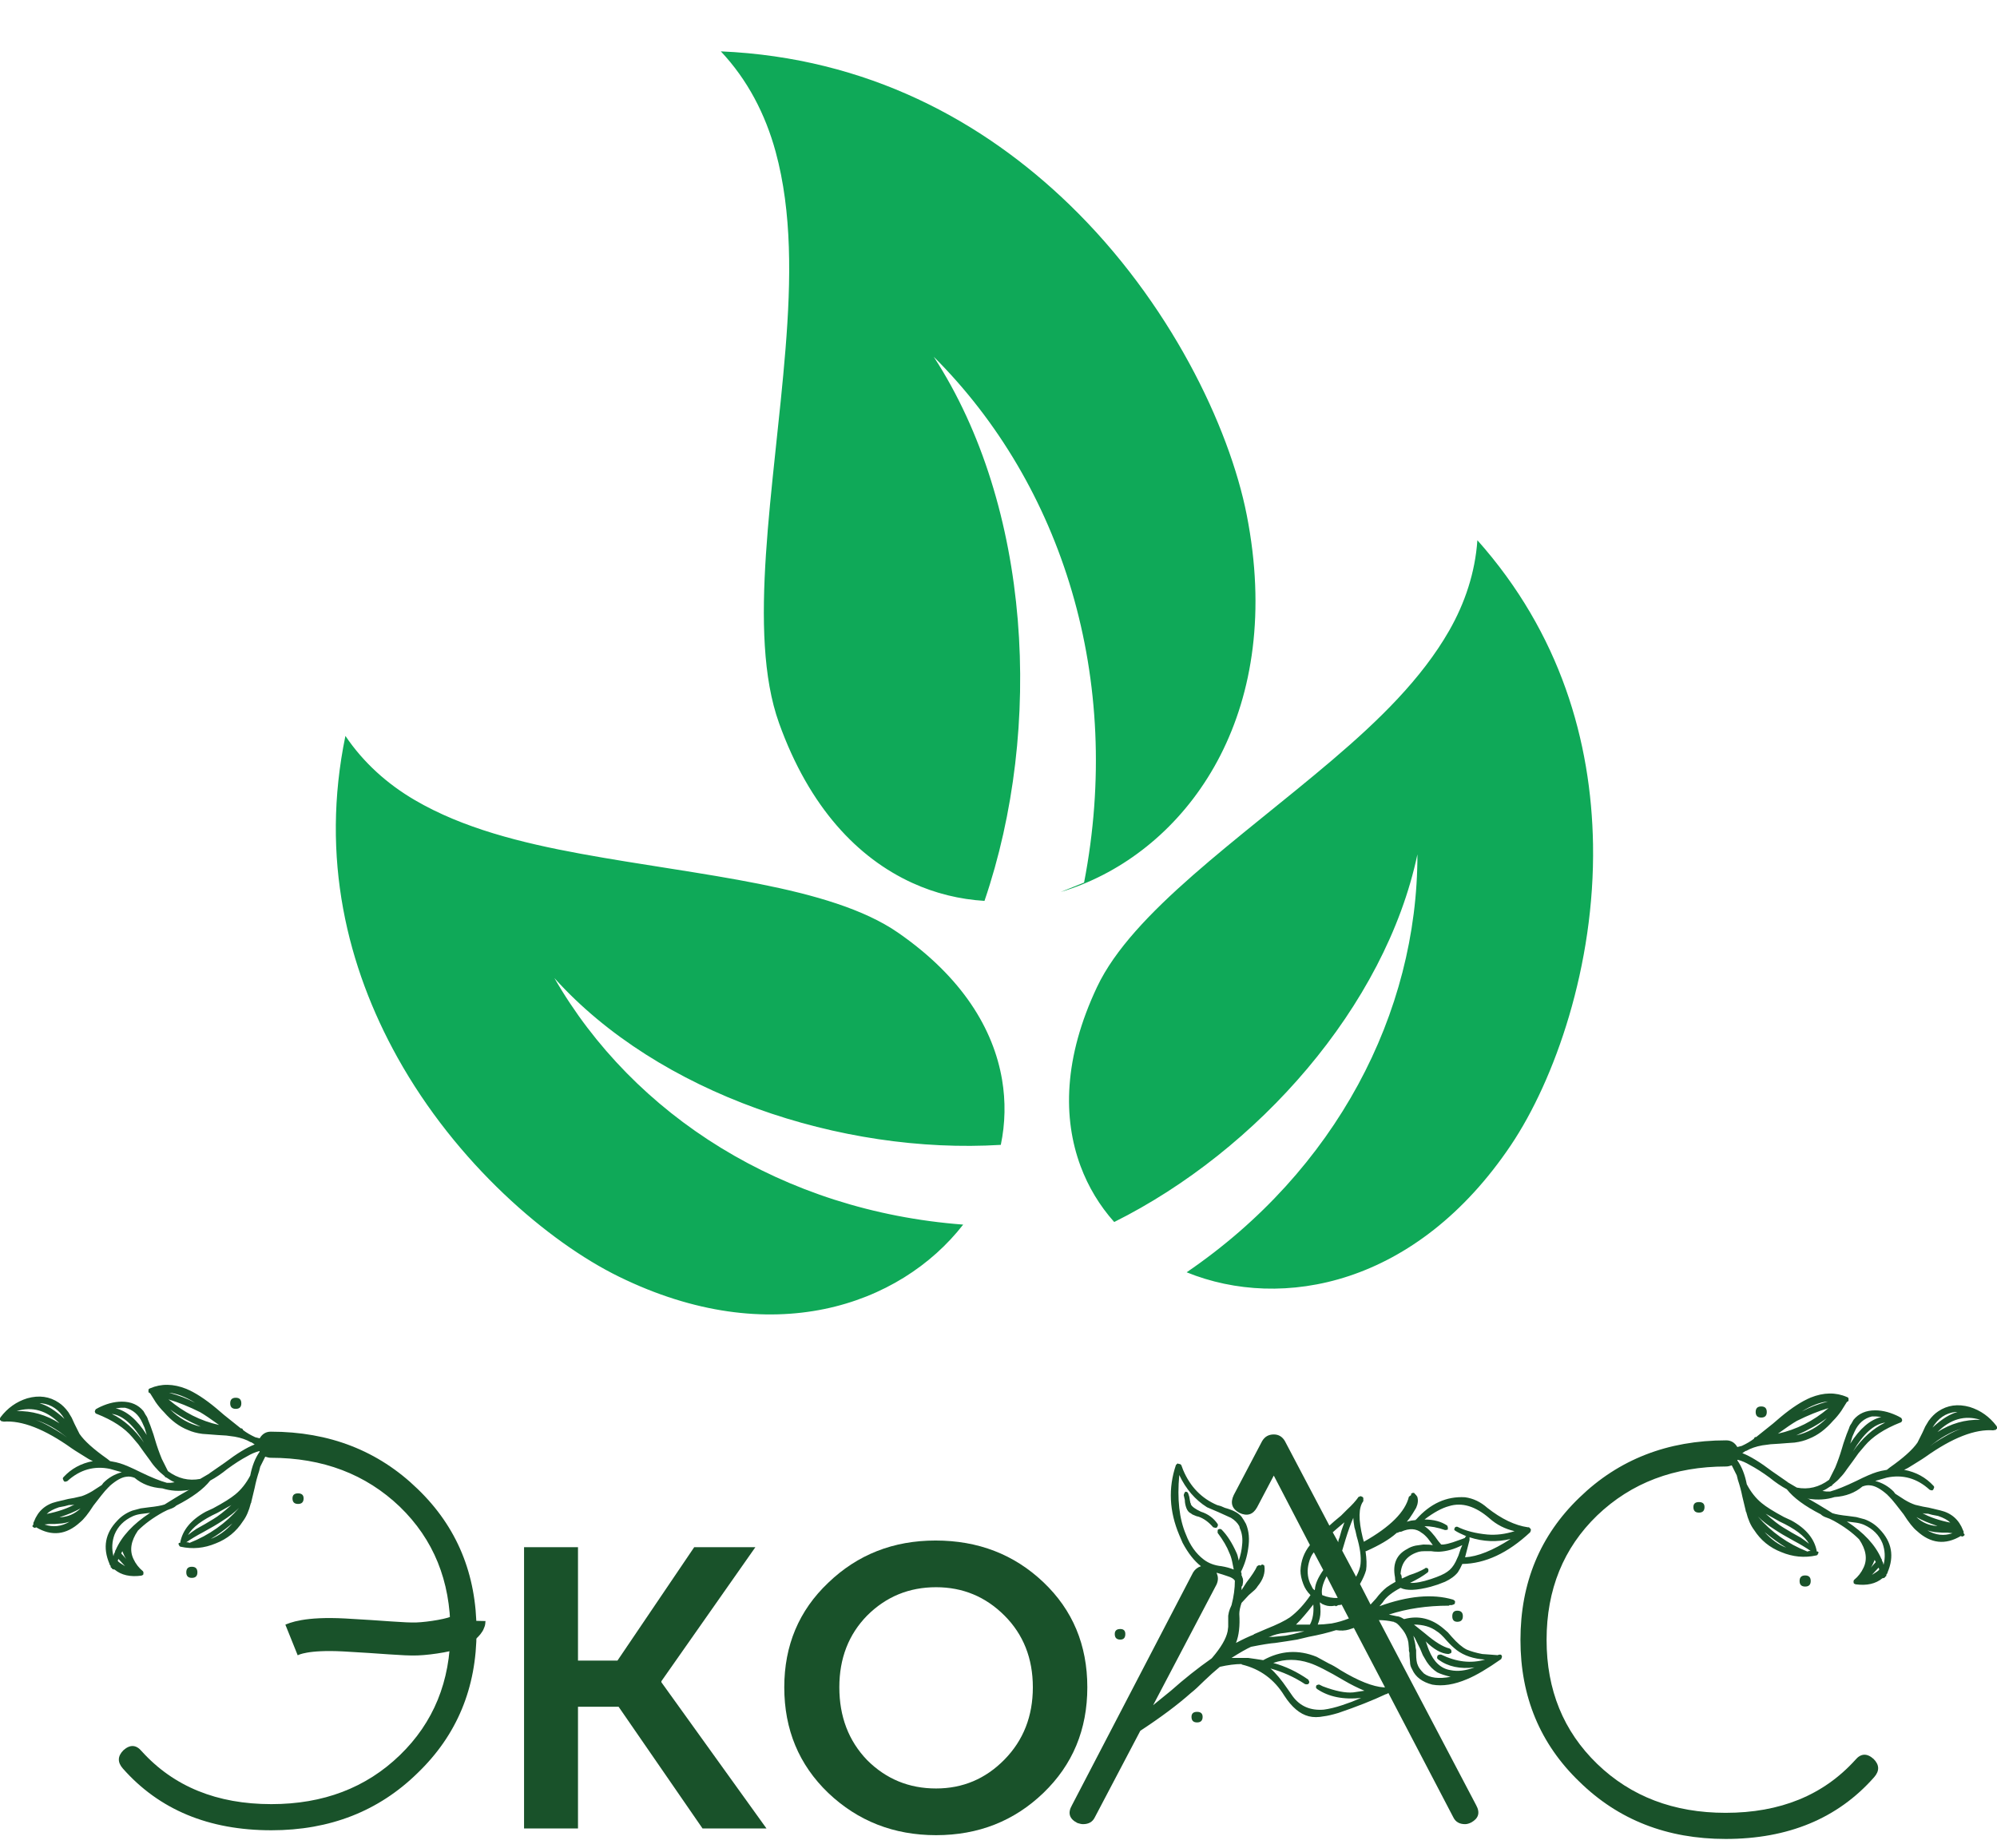 <?xml version="1.0" encoding="UTF-8"?> <svg xmlns="http://www.w3.org/2000/svg" width="121" height="112" viewBox="0 0 121 112" fill="none"> <path d="M43.675 3.112C45.305 4.845 46.378 6.935 46.995 9.191C47.996 12.857 47.932 16.964 47.595 21.152C46.921 29.529 45.242 38.346 47.201 43.818C49.041 48.953 51.99 52.004 55.263 53.503C56.671 54.149 58.153 54.506 59.651 54.598C63.234 44.092 62.47 30.683 56.575 21.621C64.38 29.407 68.067 41.165 65.685 53.488L64.268 54.058C64.71 53.926 65.146 53.773 65.574 53.599C72.319 50.876 77.839 42.904 75.542 31.216C74.487 25.846 70.866 18.275 64.807 12.41C59.566 7.336 52.567 3.497 43.675 3.113L43.675 3.112ZM89.516 32.74C89.38 34.693 88.767 36.538 87.811 38.213C86.139 41.141 83.541 43.663 80.728 46.057C75.101 50.847 68.612 55.284 66.472 59.814C64.445 64.105 64.392 67.765 65.473 70.675C65.935 71.921 66.626 73.069 67.511 74.06C76.181 69.736 83.933 60.999 85.883 51.778C85.896 61.407 80.939 70.938 71.9 77.107C77.679 79.455 85.828 77.92 91.549 69.399C94.199 65.451 96.643 58.535 96.523 51.178C96.42 44.933 94.543 38.388 89.516 32.74L89.516 32.74ZM20.929 44.6C19.398 52.006 21.043 58.617 24.077 64.077C27.65 70.508 33.227 75.276 37.496 77.369C46.708 81.887 54.528 79.14 58.36 74.217C47.449 73.393 38.393 67.619 33.591 59.275C39.89 66.285 50.97 69.975 60.64 69.384C60.912 68.084 60.938 66.744 60.716 65.434C60.197 62.373 58.316 59.228 54.415 56.525C50.298 53.673 42.462 53.077 35.195 51.743C31.562 51.076 28.053 50.195 25.142 48.494C23.475 47.521 22.024 46.225 20.929 44.6L20.929 44.6Z" fill="#0FA958"></path> <path d="M17.664 99.39C17.803 99.334 18.525 98.962 20.855 99.086C23.185 99.21 24.471 99.357 25.268 99.328C26.064 99.299 27.469 99.072 27.832 98.833C28.194 98.594 28.419 98.364 28.422 98.222" stroke="#19522A" stroke-width="2"></path> <path d="M92.746 92.662C92.769 92.707 92.757 92.774 92.712 92.864C91.365 94.122 89.995 94.762 88.602 94.784C88.512 94.987 88.422 95.155 88.332 95.29C88.153 95.514 87.894 95.705 87.557 95.862L87.119 96.031L86.681 96.166C85.828 96.39 85.221 96.413 84.862 96.233C84.39 96.48 84.053 96.739 83.851 97.008L83.784 97.109L83.582 97.345C85.311 96.716 86.794 96.581 88.029 96.941L88.097 96.974L88.164 97.042C88.164 97.132 88.153 97.188 88.13 97.21L88.063 97.244L87.962 97.278H87.827L87.793 97.311C86.468 97.311 85.255 97.491 84.154 97.85L84.626 97.951C84.739 97.951 84.885 98.008 85.064 98.12H85.098C85.951 97.895 86.738 98.086 87.456 98.693L87.726 98.928L87.962 99.198C88.299 99.58 88.602 99.838 88.871 99.973C89.141 100.085 89.455 100.175 89.815 100.242L90.287 100.276L90.725 100.31H90.758C90.781 100.287 90.826 100.276 90.893 100.276C90.96 100.276 90.994 100.31 90.994 100.377C91.016 100.4 91.016 100.422 90.994 100.445L90.96 100.546C90.129 101.13 89.444 101.534 88.905 101.759C88.119 102.096 87.411 102.208 86.782 102.096C86.176 101.938 85.772 101.635 85.57 101.186L85.536 101.118C85.469 101.006 85.435 100.871 85.435 100.714L85.401 100.344V100.175L85.367 100.04V99.906L85.334 99.535C85.311 99.4 85.278 99.288 85.233 99.198C85.165 99.018 85.053 98.839 84.896 98.659C84.716 98.434 84.581 98.322 84.491 98.322L84.458 98.288H84.424C84.132 98.221 83.84 98.187 83.548 98.187L89.444 109.407C89.691 109.856 89.59 110.204 89.141 110.451C89.006 110.519 88.883 110.552 88.77 110.552C88.433 110.552 88.198 110.418 88.063 110.148L84.121 102.601C84.098 102.623 84.065 102.646 84.02 102.668H83.986C83.177 103.05 82.212 103.432 81.088 103.814C80.707 103.926 80.415 103.994 80.213 104.016C79.876 104.083 79.572 104.083 79.303 104.016C78.764 103.881 78.27 103.466 77.82 102.769C77.214 101.781 76.36 101.152 75.26 100.883C75.237 100.883 75.226 100.871 75.226 100.849C74.844 100.849 74.406 100.905 73.912 101.017L73.44 101.422L72.969 101.86C72.632 102.197 72.362 102.444 72.16 102.601C71.352 103.32 70.329 104.083 69.094 104.892L66.331 110.148C66.197 110.418 65.961 110.552 65.624 110.552C65.534 110.552 65.422 110.53 65.287 110.485C64.793 110.238 64.68 109.878 64.95 109.407L72.295 95.29C72.407 95.11 72.564 94.987 72.767 94.919C72.362 94.605 71.992 94.133 71.655 93.504L71.453 93.032C70.846 91.595 70.779 90.18 71.25 88.787L71.318 88.72L71.385 88.686C71.385 88.709 71.396 88.72 71.419 88.72C71.509 88.72 71.565 88.754 71.587 88.821L71.688 89.09C72.115 90.101 72.8 90.809 73.744 91.213L73.98 91.28L74.215 91.382C74.71 91.516 75.046 91.696 75.226 91.921L75.361 92.123L75.496 92.359C75.675 92.785 75.72 93.279 75.63 93.841C75.563 94.335 75.417 94.807 75.192 95.256L75.226 95.357V95.492L75.26 95.526V95.559C75.327 95.672 75.338 95.829 75.293 96.031C75.293 96.076 75.271 96.121 75.226 96.166V96.368L75.529 95.896C75.844 95.492 76.057 95.166 76.169 94.919C76.237 94.874 76.282 94.852 76.304 94.852C76.327 94.852 76.349 94.863 76.372 94.885C76.416 94.841 76.45 94.818 76.473 94.818C76.518 94.818 76.562 94.841 76.608 94.885C76.675 95.312 76.54 95.728 76.203 96.132C76.136 96.244 76.046 96.345 75.934 96.435L75.664 96.671L75.226 97.143C75.136 97.412 75.091 97.637 75.091 97.817C75.136 98.535 75.069 99.119 74.889 99.569C75.316 99.344 75.675 99.176 75.967 99.063C75.967 99.041 75.979 99.03 76.001 99.03L76.709 98.726C77.382 98.457 77.865 98.221 78.157 98.019C78.606 97.682 79.022 97.233 79.404 96.671C79.202 96.469 79.056 96.244 78.966 95.997C78.854 95.705 78.797 95.436 78.797 95.189C78.82 94.605 79.011 94.088 79.37 93.639L77.18 89.427L76.169 91.348C75.922 91.797 75.563 91.909 75.091 91.685C74.642 91.438 74.53 91.078 74.754 90.606L76.473 87.338C76.63 87.069 76.866 86.934 77.18 86.934C77.472 86.934 77.697 87.069 77.854 87.338L80.549 92.46L80.853 92.19L81.257 91.853L81.628 91.483C81.92 91.213 82.144 90.966 82.301 90.741C82.301 90.719 82.324 90.708 82.369 90.708C82.391 90.685 82.414 90.674 82.436 90.674L82.537 90.708L82.605 90.775V90.977C82.313 91.359 82.301 92.1 82.571 93.201L82.638 93.437C84.233 92.538 85.143 91.629 85.367 90.708L85.502 90.606V90.539C85.502 90.517 85.513 90.505 85.536 90.505C85.558 90.483 85.592 90.472 85.637 90.472C85.682 90.472 85.704 90.483 85.704 90.505C85.794 90.595 85.85 90.663 85.873 90.708C85.94 90.91 85.918 91.134 85.805 91.382L85.603 91.718L85.401 92.022L85.266 92.19L85.233 92.224L85.502 92.156L85.772 92.123C85.772 92.1 85.783 92.089 85.805 92.089C86.659 91.123 87.647 90.674 88.77 90.741C89.264 90.809 89.714 91.022 90.118 91.382C90.972 92.055 91.791 92.448 92.578 92.561H92.645L92.746 92.662ZM82.032 98.659L81.729 98.76C81.504 98.827 81.246 98.839 80.954 98.794C80.46 98.951 79.909 99.086 79.303 99.198L78.595 99.367L77.955 99.468L77.281 99.569C76.967 99.591 76.473 99.67 75.799 99.805C75.507 99.939 75.114 100.164 74.62 100.478H75.63L76.102 100.546L76.54 100.613C77.596 100.029 78.674 99.962 79.775 100.411L80.516 100.815C80.718 100.905 80.954 101.04 81.223 101.22C82.301 101.871 83.177 102.219 83.851 102.264H83.919L82.032 98.659ZM69.869 103.342L70.947 102.466C71.756 101.747 72.576 101.096 73.407 100.512L73.44 100.478C73.98 99.849 74.294 99.31 74.384 98.861L74.418 98.592V97.918C74.44 97.76 74.474 97.626 74.519 97.513L74.62 97.278C74.754 96.761 74.822 96.267 74.822 95.795C74.754 95.683 74.608 95.593 74.384 95.526L74.081 95.424L73.744 95.323H73.71C73.822 95.548 73.822 95.784 73.71 96.031L69.869 103.342ZM71.453 89.394C71.318 90.854 71.453 92.055 71.857 92.999C72.104 93.65 72.463 94.155 72.935 94.515C73.227 94.739 73.586 94.874 74.013 94.919C74.283 94.964 74.53 95.031 74.754 95.121L74.653 94.616C74.608 94.414 74.552 94.245 74.485 94.111C74.35 93.751 74.114 93.347 73.777 92.898V92.796C73.777 92.729 73.789 92.695 73.811 92.695C73.834 92.673 73.867 92.662 73.912 92.662C73.957 92.662 73.991 92.673 74.013 92.695C74.35 93.032 74.653 93.504 74.923 94.111C74.968 94.2 75.013 94.358 75.058 94.582C75.17 94.245 75.237 93.931 75.26 93.639C75.305 93.257 75.26 92.92 75.125 92.628L75.091 92.493C74.979 92.291 74.811 92.123 74.586 91.988L73.845 91.651L73.137 91.348C72.418 90.898 71.857 90.247 71.453 89.394ZM79.067 102.062C78.416 101.635 77.719 101.321 76.978 101.118C77.293 101.388 77.641 101.804 78.022 102.365L78.326 102.803C78.775 103.41 79.404 103.679 80.213 103.612C80.549 103.567 80.92 103.477 81.324 103.342L81.897 103.14L82.47 102.904C81.392 103.016 80.504 102.837 79.808 102.365L79.741 102.298V102.197L79.775 102.129L79.876 102.096H79.943L80.145 102.197C80.909 102.489 81.526 102.612 81.998 102.567L82.672 102.466C82.245 102.286 81.841 102.084 81.459 101.86C80.471 101.276 79.763 100.916 79.337 100.782C78.595 100.534 77.865 100.534 77.147 100.782C77.888 100.984 78.595 101.321 79.269 101.792L79.303 101.86C79.348 101.927 79.337 101.994 79.269 102.062C79.202 102.084 79.134 102.084 79.067 102.062ZM83.043 97.244L83.38 96.873C83.582 96.604 83.795 96.379 84.02 96.199C84.177 96.087 84.357 95.975 84.559 95.862C84.536 95.795 84.525 95.705 84.525 95.593C84.368 94.784 84.615 94.212 85.266 93.875C85.401 93.785 85.57 93.717 85.772 93.672L86.243 93.605C86.49 93.605 86.67 93.616 86.782 93.639H86.816L86.513 93.234C86.378 93.077 86.255 92.965 86.142 92.898C85.805 92.628 85.39 92.606 84.896 92.83H84.828L84.66 92.898H84.626L84.593 92.931C84.188 93.291 83.582 93.65 82.773 94.009H82.739C82.807 94.481 82.818 94.863 82.773 95.155C82.706 95.402 82.582 95.683 82.403 95.997L83.043 97.244ZM87.793 91.28C87.367 91.393 86.872 91.662 86.311 92.089C86.872 92.089 87.333 92.213 87.692 92.46L87.726 92.561V92.695C87.681 92.718 87.625 92.729 87.557 92.729C87.108 92.572 86.693 92.493 86.311 92.493C86.58 92.673 86.861 92.976 87.153 93.403L87.322 93.605H87.456C87.636 93.583 87.827 93.538 88.029 93.47L88.602 93.268L88.77 93.201V93.167L88.838 93.1C88.523 92.965 88.299 92.853 88.164 92.763L88.13 92.729C88.108 92.707 88.108 92.673 88.13 92.628L88.164 92.561L88.231 92.527H88.299C88.793 92.774 89.399 92.931 90.118 92.999C90.657 93.044 91.207 92.976 91.769 92.796C91.185 92.662 90.68 92.403 90.253 92.022C89.399 91.28 88.579 91.033 87.793 91.28ZM86.513 95.29C86.221 95.514 85.862 95.728 85.435 95.93C85.749 95.952 86.176 95.874 86.715 95.694C87.187 95.537 87.513 95.391 87.692 95.256C87.894 95.121 88.063 94.919 88.198 94.65L88.366 94.279L88.501 93.875L88.602 93.639C88.13 93.886 87.659 94.021 87.187 94.043C86.985 94.043 86.827 94.032 86.715 94.009H86.311C86.176 94.009 86.064 94.021 85.974 94.043C85.278 94.245 84.907 94.695 84.862 95.391C84.862 95.413 84.873 95.424 84.896 95.424L84.929 95.559V95.627C84.929 95.649 84.941 95.66 84.963 95.66L85.401 95.458C85.76 95.346 86.075 95.211 86.344 95.054C86.344 95.031 86.378 95.02 86.446 95.02L86.513 95.054L86.547 95.121V95.222L86.513 95.29ZM87.322 100.276C88.243 100.725 89.13 100.826 89.983 100.579C89.287 100.534 88.714 100.344 88.265 100.007C88.063 99.849 87.861 99.659 87.659 99.434C87.411 99.142 87.209 98.951 87.052 98.861C86.693 98.592 86.232 98.457 85.671 98.457L86.344 98.996C86.951 99.513 87.445 99.816 87.827 99.906C87.894 99.951 87.928 99.984 87.928 100.007C87.951 100.052 87.951 100.108 87.928 100.175L87.861 100.209L87.76 100.242C87.333 100.22 86.872 99.962 86.378 99.468L86.412 99.535C86.502 99.805 86.558 99.962 86.58 100.007C86.872 100.725 87.31 101.13 87.894 101.22C88.321 101.309 88.804 101.253 89.343 101.051C88.467 101.163 87.737 101.006 87.153 100.579L87.086 100.512C87.063 100.467 87.075 100.4 87.119 100.31C87.142 100.31 87.176 100.299 87.221 100.276H87.322ZM82.066 92.561C82.021 92.291 81.998 92.1 81.998 91.988C81.841 92.347 81.684 92.785 81.526 93.302L81.324 93.976L82.167 95.559C82.324 95.267 82.414 95.009 82.436 94.784C82.481 94.335 82.403 93.774 82.2 93.1C82.155 92.875 82.111 92.695 82.066 92.561ZM80.684 98.389C81.044 98.322 81.392 98.221 81.729 98.086L81.291 97.244C81.246 97.266 81.178 97.278 81.088 97.278L80.954 97.345C80.931 97.345 80.909 97.334 80.886 97.311C80.662 97.356 80.46 97.345 80.28 97.278C80.213 97.255 80.156 97.233 80.112 97.21L79.977 97.109V97.21C79.999 97.3 80.01 97.457 80.01 97.682C80.01 97.929 79.954 98.187 79.842 98.457C80.044 98.457 80.325 98.434 80.684 98.389ZM88.77 94.38C89.534 94.335 90.455 93.965 91.533 93.268C90.702 93.47 89.871 93.437 89.04 93.167V93.336L88.77 94.38ZM85.839 99.501C85.772 99.344 85.704 99.221 85.637 99.131C85.727 99.49 85.772 99.726 85.772 99.838L85.805 100.007V100.209C85.805 100.546 85.839 100.782 85.906 100.916C85.951 101.051 86.075 101.22 86.277 101.422C86.636 101.691 87.176 101.759 87.894 101.624C87.535 101.534 87.265 101.444 87.086 101.354C86.839 101.197 86.625 100.984 86.446 100.714L86.21 100.31L86.041 99.906L85.839 99.501ZM79.606 94.077C79.471 94.234 79.37 94.447 79.303 94.717C79.191 95.144 79.213 95.548 79.37 95.93L79.539 96.267L79.64 96.368C79.662 96.368 79.674 96.345 79.674 96.3C79.696 95.986 79.864 95.604 80.179 95.155L79.606 94.077ZM72.16 91.718C72.048 91.674 71.958 91.572 71.891 91.415C71.823 91.236 71.79 91.067 71.79 90.91L71.722 90.606L71.756 90.505C71.778 90.46 71.801 90.427 71.823 90.404C71.913 90.404 71.969 90.438 71.992 90.505L72.059 90.708L72.093 90.91L72.126 91.078C72.149 91.101 72.16 91.134 72.16 91.179C72.228 91.314 72.43 91.46 72.767 91.617C73.193 91.752 73.53 91.999 73.777 92.359C73.8 92.403 73.8 92.448 73.777 92.493L73.744 92.561C73.721 92.583 73.688 92.594 73.643 92.594L73.508 92.561C73.238 92.246 72.946 92.033 72.632 91.921L72.497 91.887L72.329 91.819C72.261 91.797 72.205 91.763 72.16 91.718ZM80.381 95.526C80.134 95.997 80.044 96.379 80.112 96.671C80.448 96.806 80.763 96.862 81.055 96.84L80.381 95.526ZM79.572 97.244C79.191 97.738 78.842 98.142 78.528 98.457H79.37C79.55 98.12 79.617 97.704 79.572 97.21V97.244ZM72.531 103.746C72.755 103.746 72.868 103.848 72.868 104.05C72.868 104.274 72.755 104.387 72.531 104.387C72.306 104.387 72.194 104.274 72.194 104.05C72.194 103.848 72.306 103.746 72.531 103.746ZM87.995 97.951C87.995 97.727 88.097 97.615 88.299 97.615C88.523 97.615 88.636 97.727 88.636 97.951C88.636 98.176 88.523 98.288 88.299 98.288C88.097 98.288 87.995 98.176 87.995 97.951ZM67.881 99.367C67.657 99.367 67.544 99.254 67.544 99.03C67.544 98.827 67.657 98.726 67.881 98.726C68.083 98.726 68.184 98.827 68.184 99.03C68.184 99.254 68.083 99.367 67.881 99.367ZM81.291 92.729L81.459 92.257L81.021 92.628L80.752 92.864L81.088 93.47C81.088 93.38 81.111 93.291 81.156 93.201L81.291 92.729ZM77.854 98.962C77.517 98.985 77.18 99.075 76.843 99.232C76.911 99.209 77.023 99.198 77.18 99.198L77.888 99.131C78.157 99.086 78.539 98.996 79.033 98.861C78.651 98.861 78.258 98.895 77.854 98.962Z" fill="#19522A"></path> <path d="M31.753 110.815V93.767H35.021V100.64H37.413L42.063 93.767H45.769L40.075 101.887V101.954L46.443 110.815H42.568L37.481 103.437H35.021V110.815H31.753Z" fill="#19522A"></path> <path d="M47.52 102.258C47.52 99.72 48.407 97.608 50.182 95.924C51.956 94.216 54.124 93.363 56.684 93.363C59.268 93.363 61.446 94.205 63.221 95.89C64.995 97.575 65.882 99.697 65.882 102.258C65.882 104.818 64.995 106.952 63.221 108.659C61.446 110.366 59.279 111.22 56.718 111.22C54.158 111.22 51.979 110.366 50.182 108.659C48.407 106.952 47.52 104.818 47.52 102.258ZM50.856 102.258C50.856 104.032 51.417 105.503 52.54 106.671C53.686 107.817 55.078 108.39 56.718 108.39C58.335 108.39 59.717 107.806 60.862 106.638C62.008 105.47 62.581 104.01 62.581 102.258C62.581 100.506 62.008 99.057 60.862 97.911C59.717 96.766 58.335 96.193 56.718 96.193C55.078 96.193 53.686 96.766 52.54 97.911C51.417 99.057 50.856 100.506 50.856 102.258Z" fill="#19522A"></path> <path d="M121 86.484V86.585L120.865 86.686L120.832 86.652L120.798 86.686C119.675 86.596 118.293 87.135 116.654 88.303L116.452 88.438L115.912 88.775C115.71 88.909 115.531 89.01 115.373 89.078C116.092 89.213 116.687 89.538 117.159 90.055C117.204 90.1 117.204 90.156 117.159 90.223C117.159 90.246 117.148 90.268 117.125 90.291C117.103 90.313 117.08 90.324 117.058 90.324C117.036 90.324 116.991 90.313 116.923 90.291C116.16 89.594 115.295 89.347 114.329 89.549L113.621 89.752C114.048 89.864 114.419 90.077 114.733 90.392L114.834 90.526L115.407 90.897C115.632 91.032 115.845 91.133 116.047 91.2C116.407 91.29 116.676 91.346 116.856 91.369L117.563 91.537C118.237 91.695 118.698 92.099 118.945 92.75L118.978 92.818V92.919L119.046 93.02L118.978 93.087L118.911 93.121C118.866 93.121 118.832 93.11 118.81 93.087C117.867 93.649 116.979 93.548 116.148 92.784C115.924 92.604 115.654 92.267 115.34 91.773L114.868 91.167C114.711 90.965 114.554 90.785 114.396 90.628C114.374 90.628 114.363 90.616 114.363 90.594C113.958 90.234 113.61 90.044 113.318 90.021C113.183 89.999 113.026 90.021 112.847 90.088C112.397 90.47 111.836 90.684 111.162 90.729C110.668 90.886 110.14 90.92 109.578 90.83C109.556 90.807 109.533 90.796 109.511 90.796L110.151 91.167L110.758 91.537L111.027 91.706C111.229 91.773 111.544 91.829 111.971 91.874L112.476 91.942L112.981 92.076C113.341 92.211 113.644 92.413 113.891 92.683C114.632 93.447 114.789 94.323 114.363 95.311V95.344C114.318 95.389 114.295 95.423 114.295 95.446V95.479C114.295 95.524 114.273 95.547 114.228 95.547V95.58C114.183 95.625 114.127 95.648 114.059 95.648C113.655 95.985 113.116 96.108 112.442 96.018C112.42 96.018 112.397 96.007 112.375 95.985H112.341C112.319 95.962 112.307 95.917 112.307 95.85C112.307 95.805 112.319 95.771 112.341 95.749C112.588 95.547 112.779 95.3 112.914 95.008C113.161 94.491 113.071 93.918 112.644 93.289C112.24 92.885 111.735 92.514 111.128 92.177L110.859 92.043L110.589 91.942C110.477 91.897 110.387 91.841 110.32 91.773C109.354 91.279 108.669 90.774 108.264 90.257C107.927 90.077 107.579 89.841 107.22 89.549C106.793 89.235 106.389 88.977 106.007 88.775C105.782 88.64 105.547 88.539 105.299 88.471C105.277 88.471 105.266 88.483 105.266 88.505C105.535 88.887 105.726 89.37 105.839 89.954C106.086 90.425 106.389 90.807 106.748 91.099C107.018 91.324 107.467 91.605 108.096 91.942L108.534 92.144C109.432 92.638 109.949 93.267 110.084 94.031H110.151C110.196 94.075 110.196 94.12 110.151 94.165C110.151 94.188 110.14 94.21 110.117 94.233C110.095 94.255 110.073 94.266 110.05 94.266C109.331 94.424 108.624 94.356 107.927 94.064C107.231 93.795 106.681 93.345 106.277 92.716C106.074 92.447 105.917 92.088 105.805 91.638C105.782 91.616 105.771 91.582 105.771 91.537L105.569 90.695C105.502 90.358 105.412 90.021 105.299 89.684L105.232 89.415L104.929 88.808C104.794 88.853 104.682 88.876 104.592 88.876C101.447 88.876 98.842 89.864 96.775 91.841C94.731 93.817 93.709 96.333 93.709 99.388C93.709 102.42 94.731 104.924 96.775 106.901C98.819 108.877 101.414 109.866 104.558 109.866C107.86 109.866 110.477 108.799 112.409 106.665C112.745 106.261 113.116 106.238 113.52 106.598C113.88 106.957 113.891 107.328 113.554 107.709C111.353 110.203 108.354 111.449 104.558 111.449C101.009 111.449 98.056 110.293 95.697 107.979C93.316 105.688 92.126 102.824 92.126 99.388C92.126 95.928 93.316 93.053 95.697 90.762C98.078 88.449 101.043 87.292 104.592 87.292C104.884 87.292 105.109 87.427 105.266 87.696L105.535 87.629C105.827 87.494 106.074 87.348 106.277 87.191C106.277 87.168 106.288 87.146 106.31 87.124C106.333 87.101 106.355 87.09 106.378 87.09H106.411L107.422 86.281L107.894 85.877C108.568 85.316 109.174 84.922 109.713 84.698C110.499 84.383 111.229 84.372 111.903 84.664C111.971 84.686 112.004 84.72 112.004 84.765V84.9C111.982 84.922 111.948 84.945 111.903 84.967C111.791 85.147 111.679 85.327 111.566 85.506C111.409 85.731 111.241 85.933 111.061 86.113C110.612 86.629 110.129 86.989 109.612 87.191C109.365 87.303 109.073 87.382 108.736 87.427L108.264 87.46L107.826 87.494L107.287 87.528L106.782 87.595C106.4 87.663 106.074 87.775 105.805 87.932H105.771L105.569 88.067C106.041 88.247 106.647 88.617 107.388 89.179L108.264 89.785C108.287 89.785 108.298 89.796 108.298 89.819L108.871 90.156C109.567 90.291 110.219 90.133 110.825 89.684L111.196 88.943C111.353 88.561 111.488 88.179 111.6 87.797L111.701 87.46C111.836 87.056 111.948 86.753 112.038 86.551C112.06 86.461 112.105 86.371 112.173 86.281L112.307 86.046C112.622 85.664 113.06 85.473 113.621 85.473C114.093 85.473 114.587 85.608 115.104 85.877L115.138 85.911H115.171L115.205 85.944L115.239 86.012C115.261 86.057 115.261 86.09 115.239 86.113C115.239 86.135 115.227 86.158 115.205 86.18C115.182 86.203 115.16 86.214 115.138 86.214C114.172 86.596 113.453 87.067 112.981 87.629L112.611 88.067L112.274 88.539L111.903 89.044C111.768 89.246 111.634 89.415 111.499 89.549C111.409 89.662 111.252 89.808 111.027 89.987C111.005 90.01 110.993 90.032 110.993 90.055H110.96L110.892 90.088C110.735 90.201 110.578 90.291 110.421 90.358L110.657 90.392H110.892C111.297 90.279 111.825 90.066 112.476 89.752C113.015 89.482 113.431 89.302 113.723 89.213C113.857 89.168 114.059 89.123 114.329 89.078L114.497 88.943C115.328 88.359 115.89 87.854 116.182 87.427L116.485 86.82L116.654 86.45L116.856 86.113C117.036 85.866 117.226 85.675 117.429 85.54C117.99 85.158 118.63 85.068 119.349 85.27C120 85.473 120.54 85.855 120.966 86.416L121 86.484ZM114.127 94.839C114.239 94.39 114.217 93.952 114.059 93.525C113.857 93.031 113.487 92.66 112.948 92.413C112.79 92.346 112.622 92.301 112.442 92.278L111.903 92.211C112.936 92.885 113.633 93.637 113.992 94.469C114.015 94.491 114.026 94.513 114.026 94.536V94.57L114.093 94.704L114.127 94.839ZM110.791 85.338C110.185 85.518 109.545 85.776 108.871 86.113C108.601 86.27 108.219 86.528 107.725 86.888C108.848 86.641 109.87 86.124 110.791 85.338ZM109.612 93.997H109.713C109.421 93.795 109.084 93.593 108.702 93.39C108.208 93.121 107.826 92.896 107.557 92.716C107.13 92.447 106.782 92.177 106.512 91.908C107.321 92.851 108.321 93.559 109.511 94.031L109.612 93.997ZM109.107 93.188C109.309 93.323 109.477 93.447 109.612 93.559C109.343 93.087 108.747 92.638 107.826 92.211L106.984 91.739C107.433 92.144 107.793 92.424 108.062 92.582L108.568 92.885L109.107 93.188ZM112.105 87.494C112.689 86.573 113.318 86.034 113.992 85.877L113.689 85.843H113.419C112.948 85.956 112.599 86.259 112.375 86.753L112.24 87.056L112.139 87.393L112.105 87.494ZM117.395 86.787C118.204 86.27 119.068 86.023 119.989 86.046C119.046 85.754 118.181 86.001 117.395 86.787ZM109.039 95.816C109.039 95.592 109.152 95.479 109.376 95.479C109.601 95.479 109.713 95.592 109.713 95.816C109.713 96.041 109.601 96.153 109.376 96.153C109.152 96.153 109.039 96.041 109.039 95.816ZM106.715 85.911C106.49 85.911 106.378 85.798 106.378 85.574C106.378 85.349 106.49 85.237 106.715 85.237C106.939 85.237 107.051 85.349 107.051 85.574C107.051 85.798 106.939 85.911 106.715 85.911ZM102.604 91.335C102.604 91.133 102.716 91.032 102.941 91.032C103.166 91.032 103.278 91.133 103.278 91.335C103.278 91.56 103.166 91.672 102.941 91.672C102.716 91.672 102.604 91.56 102.604 91.335ZM117.429 91.874C117.159 91.829 116.957 91.784 116.822 91.739C116.665 91.739 116.553 91.728 116.485 91.706C116.934 91.953 117.496 92.144 118.17 92.278C118.013 92.121 117.766 91.987 117.429 91.874ZM112.274 87.966C112.835 87.157 113.487 86.573 114.228 86.214C113.554 86.304 112.903 86.888 112.274 87.966ZM118.473 85.574C117.889 85.641 117.429 85.956 117.092 86.517C117.653 86.001 118.159 85.686 118.608 85.574H118.473ZM117.664 92.885L117.226 92.851C117.069 92.829 116.923 92.795 116.788 92.75C117.283 93.042 117.788 93.098 118.305 92.919L118.001 92.885H117.664ZM110.69 85.944C110.174 86.326 109.556 86.674 108.837 86.989C109.533 86.832 110.151 86.484 110.69 85.944ZM116.115 91.942C116.474 92.278 116.89 92.458 117.361 92.481H117.395C116.901 92.323 116.474 92.144 116.115 91.942ZM109.174 85.54C109.646 85.293 110.174 85.091 110.758 84.934C110.286 84.978 109.758 85.181 109.174 85.54ZM108.231 93.795C107.849 93.57 107.411 93.256 106.917 92.851C107.321 93.3 107.759 93.615 108.231 93.795ZM118.844 86.585C118.215 86.764 117.575 87.124 116.923 87.663L117.193 87.46L117.563 87.225L117.968 86.989C118.282 86.809 118.574 86.674 118.844 86.585ZM113.419 95.446C113.644 95.311 113.79 95.21 113.857 95.142V95.075L113.824 95.008L113.419 95.446ZM113.655 94.671L113.588 94.536L113.487 94.772L113.419 94.906L113.352 95.008L113.655 94.671Z" fill="#19522A"></path> <path d="M0 85.957V86.058L0.135 86.159L0.168 86.126L0.202 86.159C1.325 86.069 2.707 86.608 4.346 87.776L4.548 87.911L5.088 88.248C5.29 88.383 5.469 88.484 5.627 88.551C4.908 88.686 4.313 89.012 3.841 89.528C3.796 89.573 3.796 89.629 3.841 89.697C3.841 89.719 3.852 89.742 3.875 89.764C3.897 89.787 3.92 89.798 3.942 89.798C3.964 89.798 4.009 89.787 4.077 89.764C4.84 89.068 5.705 88.821 6.671 89.023L7.379 89.225C6.952 89.338 6.581 89.551 6.267 89.865L6.166 90L5.593 90.371C5.368 90.505 5.155 90.606 4.953 90.674C4.593 90.764 4.324 90.82 4.144 90.842L3.437 91.011C2.763 91.168 2.302 91.572 2.055 92.224L2.022 92.291V92.392L1.954 92.493L2.022 92.561L2.089 92.594C2.134 92.594 2.168 92.583 2.19 92.561C3.133 93.122 4.021 93.021 4.852 92.257C5.076 92.078 5.346 91.741 5.66 91.247L6.132 90.64C6.289 90.438 6.446 90.258 6.604 90.101C6.626 90.101 6.637 90.09 6.637 90.067C7.042 89.708 7.39 89.517 7.682 89.495C7.817 89.472 7.974 89.495 8.153 89.562C8.603 89.944 9.164 90.157 9.838 90.202C10.332 90.359 10.86 90.393 11.422 90.303C11.444 90.281 11.467 90.27 11.489 90.27L10.849 90.64L10.242 91.011L9.973 91.179C9.771 91.247 9.456 91.303 9.029 91.348L8.524 91.415L8.019 91.55C7.659 91.685 7.356 91.887 7.109 92.156C6.368 92.92 6.211 93.796 6.637 94.784V94.818C6.682 94.863 6.705 94.897 6.705 94.919V94.953C6.705 94.998 6.727 95.02 6.772 95.02V95.054C6.817 95.099 6.873 95.121 6.941 95.121C7.345 95.458 7.884 95.582 8.558 95.492C8.58 95.492 8.603 95.481 8.625 95.458H8.659C8.681 95.436 8.693 95.391 8.693 95.323C8.693 95.278 8.681 95.245 8.659 95.222C8.412 95.02 8.221 94.773 8.086 94.481C7.839 93.965 7.929 93.392 8.356 92.763C8.76 92.359 9.265 91.988 9.872 91.651L10.141 91.516L10.411 91.415C10.523 91.37 10.613 91.314 10.68 91.247C11.646 90.752 12.331 90.247 12.736 89.731C13.072 89.551 13.421 89.315 13.78 89.023C14.207 88.709 14.611 88.45 14.993 88.248C15.218 88.113 15.454 88.012 15.7 87.945C15.723 87.945 15.734 87.956 15.734 87.978C15.465 88.36 15.274 88.843 15.162 89.427C14.914 89.899 14.611 90.281 14.252 90.573C13.982 90.797 13.533 91.078 12.904 91.415L12.466 91.617C11.568 92.111 11.051 92.74 10.916 93.504H10.849C10.804 93.549 10.804 93.594 10.849 93.639C10.849 93.661 10.86 93.684 10.883 93.706C10.905 93.729 10.928 93.74 10.95 93.74C11.669 93.897 12.376 93.83 13.072 93.538C13.769 93.268 14.319 92.819 14.723 92.19C14.926 91.921 15.083 91.561 15.195 91.112C15.218 91.09 15.229 91.056 15.229 91.011L15.431 90.168C15.498 89.832 15.588 89.495 15.7 89.158L15.768 88.888L16.071 88.282C16.206 88.327 16.318 88.349 16.408 88.349C19.553 88.349 22.158 89.338 24.225 91.314C26.269 93.291 27.291 95.806 27.291 98.861C27.291 101.893 26.269 104.398 24.225 106.374C22.181 108.351 19.586 109.339 16.442 109.339C13.14 109.339 10.523 108.272 8.591 106.139C8.255 105.734 7.884 105.712 7.48 106.071C7.12 106.431 7.109 106.801 7.446 107.183C9.647 109.676 12.646 110.923 16.442 110.923C19.991 110.923 22.944 109.766 25.303 107.453C27.684 105.162 28.874 102.298 28.874 98.861C28.874 95.402 27.684 92.527 25.303 90.236C22.922 87.922 19.957 86.766 16.408 86.766C16.116 86.766 15.892 86.9 15.734 87.17L15.465 87.103C15.173 86.968 14.926 86.822 14.723 86.665C14.723 86.642 14.712 86.62 14.69 86.597C14.667 86.575 14.645 86.564 14.622 86.564H14.589L13.578 85.755L13.106 85.351C12.432 84.789 11.826 84.396 11.287 84.171C10.501 83.857 9.771 83.846 9.097 84.138C9.029 84.16 8.996 84.194 8.996 84.239V84.374C9.018 84.396 9.052 84.418 9.097 84.441C9.209 84.621 9.321 84.8 9.434 84.98C9.591 85.205 9.759 85.407 9.939 85.586C10.388 86.103 10.871 86.462 11.388 86.665C11.635 86.777 11.927 86.856 12.264 86.9L12.736 86.934L13.174 86.968L13.713 87.001L14.218 87.069C14.6 87.136 14.926 87.249 15.195 87.406H15.229L15.431 87.541C14.959 87.72 14.353 88.091 13.612 88.652L12.736 89.259C12.713 89.259 12.702 89.27 12.702 89.293L12.129 89.629C11.433 89.764 10.781 89.607 10.175 89.158L9.804 88.416C9.647 88.035 9.512 87.653 9.4 87.271L9.299 86.934C9.164 86.53 9.052 86.227 8.962 86.024C8.94 85.935 8.895 85.845 8.827 85.755L8.693 85.519C8.378 85.137 7.94 84.946 7.379 84.946C6.907 84.946 6.413 85.081 5.896 85.351L5.862 85.384H5.829L5.795 85.418L5.761 85.485C5.739 85.53 5.739 85.564 5.761 85.586C5.761 85.609 5.773 85.631 5.795 85.654C5.818 85.676 5.84 85.688 5.862 85.688C6.828 86.069 7.547 86.541 8.019 87.103L8.389 87.541L8.726 88.012L9.097 88.518C9.232 88.72 9.366 88.888 9.501 89.023C9.591 89.135 9.748 89.281 9.973 89.461C9.995 89.484 10.007 89.506 10.007 89.528H10.04L10.108 89.562C10.265 89.674 10.422 89.764 10.579 89.832L10.344 89.865H10.108C9.703 89.753 9.175 89.54 8.524 89.225C7.985 88.956 7.569 88.776 7.277 88.686C7.143 88.641 6.941 88.596 6.671 88.551L6.503 88.416C5.672 87.832 5.11 87.327 4.818 86.9L4.515 86.294L4.346 85.923L4.144 85.586C3.964 85.339 3.774 85.148 3.571 85.014C3.01 84.632 2.37 84.542 1.651 84.744C1 84.946 0.46 85.328 0.034 85.89L0 85.957ZM6.873 94.313C6.761 93.863 6.783 93.425 6.941 92.999C7.143 92.504 7.513 92.134 8.052 91.887C8.21 91.819 8.378 91.775 8.558 91.752L9.097 91.685C8.064 92.359 7.367 93.111 7.008 93.942C6.986 93.965 6.974 93.987 6.974 94.009V94.043L6.907 94.178L6.873 94.313ZM10.209 84.811C10.815 84.991 11.455 85.249 12.129 85.586C12.399 85.744 12.78 86.002 13.275 86.361C12.152 86.114 11.13 85.598 10.209 84.811ZM11.388 93.47H11.287C11.579 93.268 11.916 93.066 12.298 92.864C12.792 92.594 13.174 92.37 13.443 92.19C13.87 91.921 14.218 91.651 14.488 91.382C13.679 92.325 12.68 93.032 11.489 93.504L11.388 93.47ZM11.893 92.662C11.691 92.796 11.523 92.92 11.388 93.032C11.658 92.561 12.253 92.111 13.174 91.685L14.016 91.213C13.567 91.617 13.207 91.898 12.938 92.055L12.432 92.359L11.893 92.662ZM8.895 86.968C8.311 86.047 7.682 85.508 7.008 85.351L7.311 85.317H7.581C8.052 85.429 8.401 85.732 8.625 86.227L8.76 86.53L8.861 86.867L8.895 86.968ZM3.605 86.26C2.796 85.744 1.932 85.497 1.011 85.519C1.954 85.227 2.819 85.474 3.605 86.26ZM11.961 95.29C11.961 95.065 11.848 94.953 11.624 94.953C11.399 94.953 11.287 95.065 11.287 95.29C11.287 95.514 11.399 95.627 11.624 95.627C11.848 95.627 11.961 95.514 11.961 95.29ZM14.286 85.384C14.51 85.384 14.622 85.272 14.622 85.047C14.622 84.823 14.51 84.71 14.286 84.71C14.061 84.71 13.948 84.823 13.948 85.047C13.948 85.272 14.061 85.384 14.286 85.384ZM18.396 90.809C18.396 90.606 18.284 90.505 18.059 90.505C17.834 90.505 17.722 90.606 17.722 90.809C17.722 91.033 17.834 91.146 18.059 91.146C18.284 91.146 18.396 91.033 18.396 90.809ZM3.571 91.348C3.841 91.303 4.043 91.258 4.178 91.213C4.335 91.213 4.447 91.202 4.515 91.179C4.066 91.426 3.504 91.617 2.83 91.752C2.987 91.595 3.234 91.46 3.571 91.348ZM8.726 87.439C8.165 86.631 7.513 86.047 6.772 85.688C7.446 85.777 8.097 86.361 8.726 87.439ZM2.527 85.047C3.111 85.115 3.571 85.429 3.908 85.991C3.347 85.474 2.841 85.16 2.392 85.047H2.527ZM3.336 92.359L3.774 92.325C3.931 92.302 4.077 92.269 4.212 92.224C3.717 92.516 3.212 92.572 2.695 92.392L2.999 92.359H3.336ZM10.31 85.418C10.826 85.8 11.444 86.148 12.163 86.462C11.467 86.305 10.849 85.957 10.31 85.418ZM4.885 91.415C4.526 91.752 4.11 91.932 3.639 91.954H3.605C4.099 91.797 4.526 91.617 4.885 91.415ZM11.826 85.014C11.354 84.767 10.826 84.564 10.242 84.407C10.714 84.452 11.242 84.654 11.826 85.014ZM12.769 93.268C13.151 93.044 13.589 92.729 14.083 92.325C13.679 92.774 13.241 93.088 12.769 93.268ZM2.156 86.058C2.785 86.238 3.425 86.597 4.077 87.136L3.807 86.934L3.437 86.698L3.032 86.462C2.718 86.283 2.426 86.148 2.156 86.058ZM7.581 94.919C7.356 94.784 7.21 94.683 7.143 94.616V94.549L7.176 94.481L7.581 94.919ZM7.345 94.144L7.412 94.009L7.513 94.245L7.581 94.38L7.648 94.481L7.345 94.144Z" fill="#19522A"></path> </svg> 